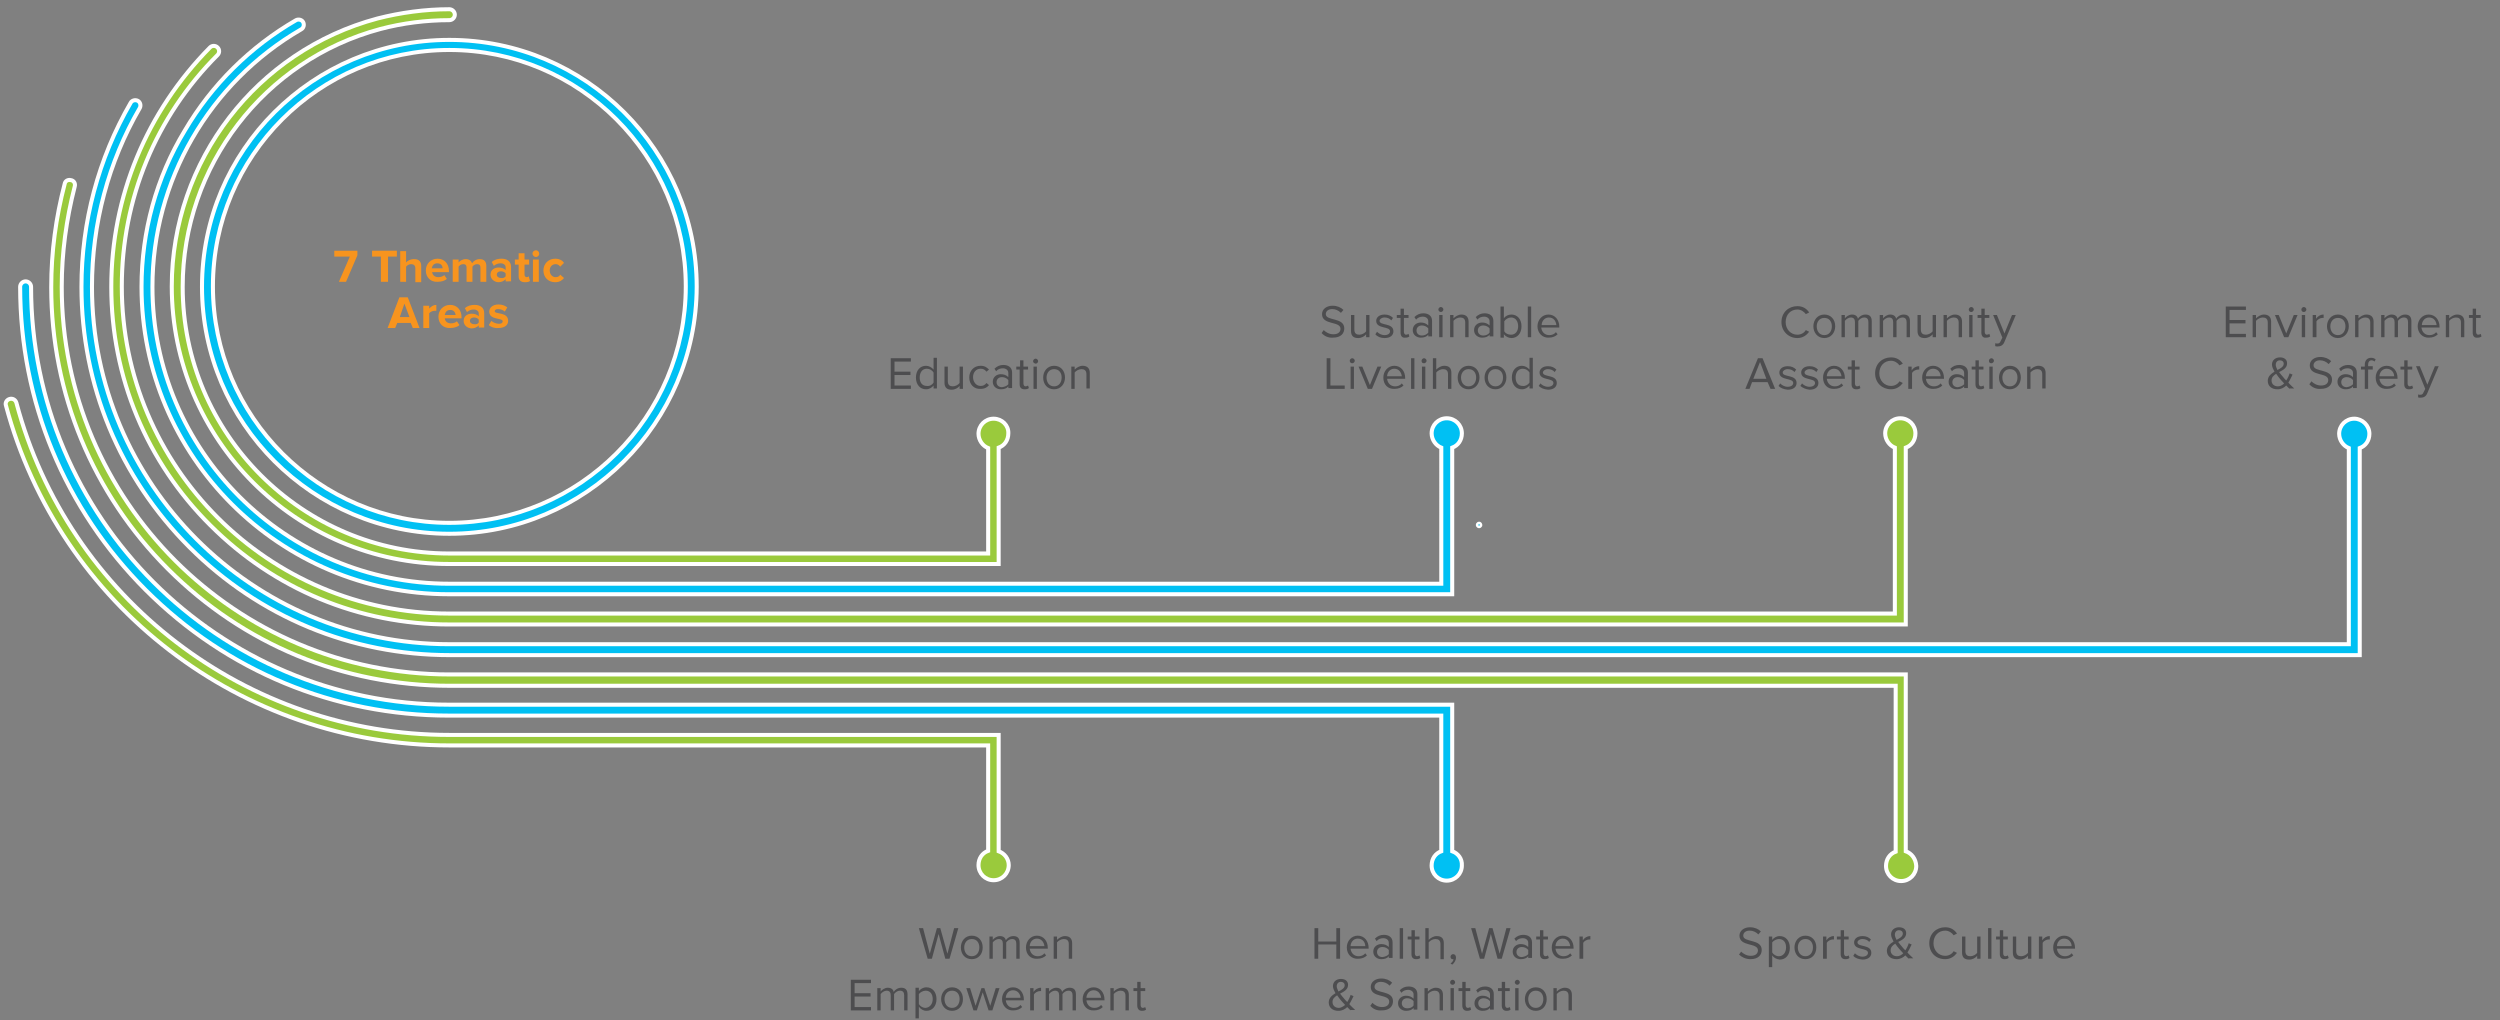 <?xml version="1.0" encoding="utf-8"?>
<!-- Generator: Adobe Illustrator 26.4.0, SVG Export Plug-In . SVG Version: 6.00 Build 0)  -->
<svg version="1.1" id="Layer_1" xmlns="http://www.w3.org/2000/svg" xmlns:xlink="http://www.w3.org/1999/xlink" x="0px" y="0px"
	 viewBox="0 0 595.3 243" style="enable-background:new 0 0 595.3 243;" xml:space="preserve">
<rect x="0" y="0" width="595.3" height="243" fill="#808080" stroke="none"/>
<style type="text/css">
	.st0{fill:#4D4D4F;}
	.st1{fill:#F7941E;}
	.st2{fill:#00C0F3;}
	.st3{fill:none;stroke:#FFFFFF;stroke-width:0.961;stroke-miterlimit:10;}
	.st4{fill:#9ACA3C;}
</style>
<g>
	<g>
		<path class="st0" d="M212.1,92.6v-7.3h4.8v0.8h-3.9v2.4h3.8v0.8h-3.8v2.5h3.9v0.8H212.1z"/>
		<path class="st0" d="M222.3,92.6v-0.8c-0.4,0.5-1,0.9-1.8,0.9c-1.4,0-2.4-1.1-2.4-2.8c0-1.7,1-2.8,2.4-2.8c0.7,0,1.4,0.4,1.8,0.9
			v-2.8h0.8v7.3H222.3z M222.3,91.1v-2.4c-0.3-0.5-0.9-0.9-1.6-0.9c-1.1,0-1.7,0.9-1.7,2.1c0,1.2,0.6,2,1.7,2
			C221.4,92,222,91.6,222.3,91.1z"/>
		<path class="st0" d="M228.5,92.6v-0.7c-0.4,0.5-1.1,0.9-1.9,0.9c-1.1,0-1.7-0.5-1.7-1.7v-3.8h0.8v3.5c0,0.9,0.5,1.2,1.2,1.2
			c0.6,0,1.3-0.4,1.6-0.8v-3.9h0.8v5.3H228.5z"/>
		<path class="st0" d="M230.8,89.9c0-1.6,1.1-2.8,2.7-2.8c1,0,1.5,0.4,2,0.9l-0.6,0.5c-0.4-0.5-0.8-0.7-1.4-0.7
			c-1.1,0-1.8,0.9-1.8,2s0.7,2.1,1.8,2.1c0.6,0,1-0.2,1.4-0.7l0.6,0.5c-0.4,0.5-1,0.9-2,0.9C231.9,92.7,230.8,91.5,230.8,89.9z"/>
		<path class="st0" d="M240.1,92.6V92c-0.4,0.5-1,0.7-1.8,0.7c-0.9,0-1.9-0.6-1.9-1.8c0-1.2,1-1.8,1.9-1.8c0.7,0,1.3,0.2,1.8,0.7v-1
			c0-0.7-0.6-1.1-1.3-1.1c-0.6,0-1.2,0.2-1.6,0.7l-0.4-0.6c0.6-0.6,1.3-0.9,2.1-0.9c1.1,0,2.1,0.5,2.1,1.8v3.7H240.1z M240.1,91.5
			v-1c-0.3-0.4-0.9-0.7-1.5-0.7c-0.8,0-1.3,0.5-1.3,1.2c0,0.7,0.5,1.2,1.3,1.2C239.2,92.1,239.8,91.9,240.1,91.5z"/>
		<path class="st0" d="M242.8,91.5V88H242v-0.7h0.9v-1.5h0.8v1.5h1.1V88h-1.1v3.3c0,0.4,0.2,0.7,0.5,0.7c0.2,0,0.5-0.1,0.6-0.2
			l0.2,0.6c-0.2,0.2-0.5,0.3-1,0.3C243.2,92.7,242.8,92.3,242.8,91.5z"/>
		<path class="st0" d="M246,86c0-0.3,0.3-0.6,0.6-0.6c0.3,0,0.6,0.3,0.6,0.6s-0.3,0.6-0.6,0.6C246.2,86.5,246,86.3,246,86z
			 M246.1,92.6v-5.3h0.8v5.3H246.1z"/>
		<path class="st0" d="M248.4,89.9c0-1.5,1-2.8,2.6-2.8s2.6,1.2,2.6,2.8c0,1.5-1,2.8-2.6,2.8S248.4,91.5,248.4,89.9z M252.8,89.9
			c0-1.1-0.6-2-1.8-2s-1.8,1-1.8,2c0,1.1,0.6,2.1,1.8,2.1S252.8,91,252.8,89.9z"/>
		<path class="st0" d="M258.7,92.6v-3.5c0-0.9-0.5-1.2-1.2-1.2c-0.6,0-1.3,0.4-1.6,0.8v3.9h-0.8v-5.3h0.8V88
			c0.4-0.4,1.1-0.9,1.9-0.9c1.1,0,1.7,0.6,1.7,1.7v3.7H258.7z"/>
	</g>
	<g>
		<path class="st0" d="M225.1,228.3l-1.6-5.9l-1.6,5.9h-1l-2.1-7.3h1l1.6,6.1l1.7-6.1h0.8l1.7,6.1l1.6-6.1h1l-2.1,7.3H225.1z"/>
		<path class="st0" d="M228.8,225.6c0-1.5,1-2.8,2.6-2.8s2.6,1.2,2.6,2.8s-1,2.8-2.6,2.8S228.8,227.2,228.8,225.6z M233.2,225.6
			c0-1.1-0.6-2-1.8-2s-1.8,1-1.8,2c0,1.1,0.6,2.1,1.8,2.1S233.2,226.7,233.2,225.6z"/>
		<path class="st0" d="M242,228.3v-3.6c0-0.7-0.3-1.1-1-1.1c-0.6,0-1.1,0.4-1.4,0.8v3.9h-0.8v-3.6c0-0.7-0.3-1.1-1-1.1
			c-0.5,0-1.1,0.4-1.4,0.8v3.9h-0.8V223h0.8v0.8c0.2-0.3,0.9-0.9,1.7-0.9c0.8,0,1.3,0.4,1.4,1c0.3-0.5,1-1,1.8-1
			c1,0,1.5,0.5,1.5,1.6v3.8H242z"/>
		<path class="st0" d="M244.3,225.6c0-1.5,1.1-2.8,2.6-2.8c1.6,0,2.6,1.3,2.6,2.9v0.2h-4.3c0.1,1,0.8,1.8,1.9,1.8
			c0.6,0,1.2-0.2,1.6-0.7l0.4,0.5c-0.5,0.5-1.2,0.8-2.1,0.8C245.4,228.4,244.3,227.3,244.3,225.6z M246.9,223.5
			c-1.1,0-1.7,1-1.7,1.8h3.5C248.6,224.5,248.1,223.5,246.9,223.5z"/>
		<path class="st0" d="M254.5,228.3v-3.5c0-0.9-0.5-1.2-1.2-1.2c-0.6,0-1.3,0.4-1.6,0.8v3.9h-0.8V223h0.8v0.8
			c0.4-0.4,1.1-0.9,1.9-0.9c1.1,0,1.7,0.6,1.7,1.7v3.7H254.5z"/>
	</g>
	<g>
		<path class="st0" d="M202.6,240.6v-7.3h4.8v0.8h-3.9v2.4h3.8v0.8h-3.8v2.5h3.9v0.8H202.6z"/>
		<path class="st0" d="M215.3,240.6v-3.6c0-0.7-0.3-1.1-1-1.1c-0.6,0-1.1,0.4-1.4,0.8v3.9h-0.8v-3.6c0-0.7-0.3-1.1-1-1.1
			c-0.5,0-1.1,0.4-1.4,0.8v3.9h-0.8v-5.3h0.8v0.8c0.2-0.3,0.9-0.9,1.7-0.9c0.8,0,1.3,0.4,1.4,1c0.3-0.5,1-1,1.8-1
			c1,0,1.5,0.5,1.5,1.6v3.8H215.3z"/>
		<path class="st0" d="M218.8,239.7v2.8H218v-7.3h0.8v0.8c0.4-0.5,1-0.9,1.8-0.9c1.4,0,2.4,1.1,2.4,2.8c0,1.7-1,2.8-2.4,2.8
			C219.9,240.7,219.2,240.3,218.8,239.7z M222.1,237.9c0-1.2-0.6-2-1.7-2c-0.6,0-1.3,0.4-1.6,0.8v2.4c0.3,0.5,0.9,0.9,1.6,0.9
			C221.4,239.9,222.1,239.1,222.1,237.9z"/>
		<path class="st0" d="M224.1,237.9c0-1.5,1-2.8,2.6-2.8s2.6,1.2,2.6,2.8s-1,2.8-2.6,2.8S224.1,239.4,224.1,237.9z M228.5,237.9
			c0-1.1-0.6-2-1.8-2s-1.8,1-1.8,2c0,1.1,0.6,2.1,1.8,2.1S228.5,239,228.5,237.9z"/>
		<path class="st0" d="M235.4,240.6l-1.4-4.3l-1.4,4.3h-0.8l-1.7-5.3h0.9l1.3,4.2l1.4-4.2h0.7l1.4,4.2l1.3-4.2h0.9l-1.7,5.3H235.4z"
			/>
		<path class="st0" d="M238.6,237.9c0-1.5,1.1-2.8,2.6-2.8c1.6,0,2.6,1.3,2.6,2.9v0.2h-4.3c0.1,1,0.8,1.8,1.9,1.8
			c0.6,0,1.2-0.2,1.6-0.7l0.4,0.5c-0.5,0.5-1.2,0.8-2.1,0.8C239.8,240.7,238.6,239.5,238.6,237.9z M241.2,235.8
			c-1.1,0-1.7,1-1.7,1.8h3.5C243,236.8,242.4,235.8,241.2,235.8z"/>
		<path class="st0" d="M245.3,240.6v-5.3h0.8v0.9c0.4-0.6,1-1,1.8-1v0.8c-0.1,0-0.2,0-0.3,0c-0.5,0-1.2,0.4-1.4,0.8v3.8H245.3z"/>
		<path class="st0" d="M255.4,240.6v-3.6c0-0.7-0.3-1.1-1-1.1c-0.6,0-1.1,0.4-1.4,0.8v3.9h-0.8v-3.6c0-0.7-0.3-1.1-1-1.1
			c-0.5,0-1.1,0.4-1.4,0.8v3.9H249v-5.3h0.8v0.8c0.2-0.3,0.9-0.9,1.7-0.9c0.8,0,1.3,0.4,1.4,1c0.3-0.5,1-1,1.8-1
			c1,0,1.5,0.5,1.5,1.6v3.8H255.4z"/>
		<path class="st0" d="M257.8,237.9c0-1.5,1.1-2.8,2.6-2.8c1.6,0,2.6,1.3,2.6,2.9v0.2h-4.3c0.1,1,0.8,1.8,1.9,1.8
			c0.6,0,1.2-0.2,1.6-0.7l0.4,0.5c-0.5,0.5-1.2,0.8-2.1,0.8C258.9,240.7,257.8,239.5,257.8,237.9z M260.4,235.8
			c-1.1,0-1.7,1-1.7,1.8h3.5C262.1,236.8,261.6,235.8,260.4,235.8z"/>
		<path class="st0" d="M268,240.6v-3.5c0-0.9-0.5-1.2-1.2-1.2c-0.6,0-1.3,0.4-1.6,0.8v3.9h-0.8v-5.3h0.8v0.8
			c0.4-0.4,1.1-0.9,1.9-0.9c1.1,0,1.7,0.6,1.7,1.7v3.7H268z"/>
		<path class="st0" d="M270.8,239.4V236h-0.9v-0.7h0.9v-1.5h0.8v1.5h1.1v0.7h-1.1v3.3c0,0.4,0.2,0.7,0.5,0.7c0.2,0,0.5-0.1,0.6-0.2
			l0.2,0.6c-0.2,0.2-0.5,0.3-1,0.3C271.2,240.7,270.8,240.2,270.8,239.4z"/>
	</g>
	<g>
		<path class="st0" d="M318.2,228.3v-3.4h-4.3v3.4H313V221h0.9v3.2h4.3V221h0.9v7.3H318.2z"/>
		<path class="st0" d="M320.7,225.6c0-1.5,1.1-2.8,2.6-2.8c1.6,0,2.6,1.3,2.6,2.9v0.2h-4.3c0.1,1,0.8,1.8,1.9,1.8
			c0.6,0,1.2-0.2,1.6-0.7l0.4,0.5c-0.5,0.5-1.2,0.8-2.1,0.8C321.9,228.4,320.7,227.3,320.7,225.6z M323.3,223.5
			c-1.1,0-1.7,1-1.7,1.8h3.5C325.1,224.5,324.6,223.5,323.3,223.5z"/>
		<path class="st0" d="M330.7,228.3v-0.6c-0.4,0.5-1,0.7-1.8,0.7c-0.9,0-1.9-0.6-1.9-1.8c0-1.2,1-1.8,1.9-1.8c0.7,0,1.3,0.2,1.8,0.7
			v-1c0-0.7-0.6-1.1-1.3-1.1c-0.6,0-1.2,0.2-1.6,0.7l-0.4-0.6c0.6-0.6,1.3-0.9,2.1-0.9c1.1,0,2.1,0.5,2.1,1.8v3.7H330.7z
			 M330.7,227.2v-1c-0.3-0.4-0.9-0.7-1.5-0.7c-0.8,0-1.3,0.5-1.3,1.2c0,0.7,0.5,1.2,1.3,1.2C329.8,227.8,330.4,227.6,330.7,227.2z"
			/>
		<path class="st0" d="M333.3,228.3V221h0.8v7.3H333.3z"/>
		<path class="st0" d="M336.1,227.2v-3.5h-0.9V223h0.9v-1.5h0.8v1.5h1.1v0.7h-1.1v3.3c0,0.4,0.2,0.7,0.5,0.7c0.2,0,0.5-0.1,0.6-0.2
			l0.2,0.6c-0.2,0.2-0.5,0.3-1,0.3C336.5,228.4,336.1,228,336.1,227.2z"/>
		<path class="st0" d="M343,228.3v-3.5c0-0.9-0.5-1.2-1.2-1.2c-0.6,0-1.3,0.4-1.6,0.8v3.9h-0.8V221h0.8v2.8c0.4-0.4,1.1-0.9,1.9-0.9
			c1.1,0,1.7,0.5,1.7,1.7v3.8H343z"/>
		<path class="st0" d="M345.8,229.7l-0.4-0.3c0.4-0.2,0.7-0.7,0.7-1c0,0-0.1,0-0.2,0c-0.3,0-0.5-0.2-0.5-0.6c0-0.3,0.3-0.6,0.6-0.6
			c0.4,0,0.7,0.3,0.7,0.8C346.7,228.7,346.3,229.3,345.8,229.7z"/>
		<path class="st0" d="M356.6,228.3l-1.6-5.9l-1.6,5.9h-1l-2.1-7.3h1l1.6,6.1l1.7-6.1h0.8l1.7,6.1l1.6-6.1h1l-2.1,7.3H356.6z"/>
		<path class="st0" d="M363.9,228.3v-0.6c-0.4,0.5-1,0.7-1.8,0.7c-0.9,0-1.9-0.6-1.9-1.8c0-1.2,1-1.8,1.9-1.8c0.7,0,1.3,0.2,1.8,0.7
			v-1c0-0.7-0.6-1.1-1.3-1.1c-0.6,0-1.2,0.2-1.6,0.7l-0.4-0.6c0.6-0.6,1.3-0.9,2.1-0.9c1.1,0,2.1,0.5,2.1,1.8v3.7H363.9z
			 M363.9,227.2v-1c-0.3-0.4-0.9-0.7-1.5-0.7c-0.8,0-1.3,0.5-1.3,1.2c0,0.7,0.5,1.2,1.3,1.2C363,227.8,363.6,227.6,363.9,227.2z"/>
		<path class="st0" d="M366.7,227.2v-3.5h-0.9V223h0.9v-1.5h0.8v1.5h1.1v0.7h-1.1v3.3c0,0.4,0.2,0.7,0.5,0.7c0.2,0,0.5-0.1,0.6-0.2
			l0.2,0.6c-0.2,0.2-0.5,0.3-1,0.3C367.1,228.4,366.7,228,366.7,227.2z"/>
		<path class="st0" d="M369.5,225.6c0-1.5,1.1-2.8,2.6-2.8c1.6,0,2.6,1.3,2.6,2.9v0.2h-4.3c0.1,1,0.8,1.8,1.9,1.8
			c0.6,0,1.2-0.2,1.6-0.7l0.4,0.5c-0.5,0.5-1.2,0.8-2.1,0.8C370.6,228.4,369.5,227.3,369.5,225.6z M372.1,223.5
			c-1.1,0-1.7,1-1.7,1.8h3.5C373.8,224.5,373.3,223.5,372.1,223.5z"/>
		<path class="st0" d="M376.1,228.3V223h0.8v0.9c0.4-0.6,1-1,1.8-1v0.8c-0.1,0-0.2,0-0.3,0c-0.5,0-1.2,0.4-1.4,0.8v3.8H376.1z"/>
	</g>
	<g>
		<path class="st0" d="M321.6,240.6c-0.2-0.2-0.5-0.5-0.8-0.8c-0.5,0.5-1.2,0.9-2.1,0.9c-1.3,0-2.3-0.7-2.3-2c0-1.1,0.8-1.7,1.6-2.2
			c-0.3-0.6-0.6-1.1-0.6-1.7c0-1,0.8-1.7,1.9-1.7c1,0,1.7,0.5,1.7,1.4c0,1.1-0.9,1.6-1.9,2.1c0.3,0.4,0.6,0.8,0.8,1
			c0.3,0.4,0.6,0.7,0.9,1c0.4-0.6,0.7-1.3,0.8-1.7l0.7,0.3c-0.3,0.6-0.6,1.3-1,1.9c0.4,0.5,0.9,0.9,1.4,1.4H321.6z M320.3,239.3
			c-0.4-0.4-0.8-0.9-1-1.1c-0.3-0.4-0.6-0.7-0.9-1.2c-0.6,0.4-1.1,0.8-1.1,1.6c0,0.9,0.7,1.4,1.5,1.4
			C319.3,240,319.8,239.7,320.3,239.3z M318.7,236.1c0.8-0.4,1.5-0.8,1.5-1.5c0-0.5-0.4-0.8-0.9-0.8c-0.6,0-1,0.4-1,1.1
			C318.3,235.2,318.5,235.6,318.7,236.1z"/>
		<path class="st0" d="M326.3,239.5l0.5-0.7c0.5,0.5,1.3,1,2.3,1c1.3,0,1.7-0.7,1.7-1.3c0-1.9-4.4-0.8-4.4-3.5c0-1.2,1.1-2,2.5-2
			c1.1,0,2,0.4,2.6,1l-0.6,0.7c-0.6-0.6-1.3-0.9-2.1-0.9c-0.9,0-1.5,0.5-1.5,1.2c0,1.7,4.4,0.7,4.4,3.4c0,1.1-0.7,2.2-2.7,2.2
			C327.8,240.7,326.9,240.2,326.3,239.5z"/>
		<path class="st0" d="M336.6,240.6v-0.6c-0.4,0.5-1,0.7-1.8,0.7c-0.9,0-1.9-0.6-1.9-1.8c0-1.2,1-1.8,1.9-1.8c0.7,0,1.3,0.2,1.8,0.7
			v-1c0-0.7-0.6-1.1-1.3-1.1c-0.6,0-1.2,0.2-1.6,0.7l-0.4-0.6c0.6-0.6,1.3-0.9,2.1-0.9c1.1,0,2.1,0.5,2.1,1.8v3.7H336.6z
			 M336.6,239.4v-1c-0.3-0.4-0.9-0.7-1.5-0.7c-0.8,0-1.3,0.5-1.3,1.2c0,0.7,0.5,1.2,1.3,1.2C335.7,240.1,336.3,239.9,336.6,239.4z"
			/>
		<path class="st0" d="M342.8,240.6v-3.5c0-0.9-0.5-1.2-1.2-1.2c-0.6,0-1.3,0.4-1.6,0.8v3.9h-0.8v-5.3h0.8v0.8
			c0.4-0.4,1.1-0.9,1.9-0.9c1.1,0,1.7,0.6,1.7,1.7v3.7H342.8z"/>
		<path class="st0" d="M345.3,233.9c0-0.3,0.3-0.6,0.6-0.6c0.3,0,0.6,0.3,0.6,0.6s-0.3,0.6-0.6,0.6
			C345.5,234.5,345.3,234.2,345.3,233.9z M345.4,240.6v-5.3h0.8v5.3H345.4z"/>
		<path class="st0" d="M348.2,239.4V236h-0.9v-0.7h0.9v-1.5h0.8v1.5h1.1v0.7h-1.1v3.3c0,0.4,0.2,0.7,0.5,0.7c0.2,0,0.5-0.1,0.6-0.2
			l0.2,0.6c-0.2,0.2-0.5,0.3-1,0.3C348.6,240.7,348.2,240.2,348.2,239.4z"/>
		<path class="st0" d="M354.8,240.6v-0.6c-0.4,0.5-1,0.7-1.8,0.7c-0.9,0-1.9-0.6-1.9-1.8c0-1.2,1-1.8,1.9-1.8c0.7,0,1.3,0.2,1.8,0.7
			v-1c0-0.7-0.6-1.1-1.3-1.1c-0.6,0-1.2,0.2-1.6,0.7l-0.4-0.6c0.6-0.6,1.3-0.9,2.1-0.9c1.1,0,2.1,0.5,2.1,1.8v3.7H354.8z
			 M354.8,239.4v-1c-0.3-0.4-0.9-0.7-1.5-0.7c-0.8,0-1.3,0.5-1.3,1.2c0,0.7,0.5,1.2,1.3,1.2C353.9,240.1,354.5,239.9,354.8,239.4z"
			/>
		<path class="st0" d="M357.6,239.4V236h-0.9v-0.7h0.9v-1.5h0.8v1.5h1.1v0.7h-1.1v3.3c0,0.4,0.2,0.7,0.5,0.7c0.2,0,0.5-0.1,0.6-0.2
			l0.2,0.6c-0.2,0.2-0.5,0.3-1,0.3C358,240.7,357.6,240.2,357.6,239.4z"/>
		<path class="st0" d="M360.7,233.9c0-0.3,0.3-0.6,0.6-0.6c0.3,0,0.6,0.3,0.6,0.6s-0.3,0.6-0.6,0.6
			C361,234.5,360.7,234.2,360.7,233.9z M360.8,240.6v-5.3h0.8v5.3H360.8z"/>
		<path class="st0" d="M363.1,237.9c0-1.5,1-2.8,2.6-2.8s2.6,1.2,2.6,2.8s-1,2.8-2.6,2.8S363.1,239.4,363.1,237.9z M367.5,237.9
			c0-1.1-0.6-2-1.8-2s-1.8,1-1.8,2c0,1.1,0.6,2.1,1.8,2.1S367.5,239,367.5,237.9z"/>
		<path class="st0" d="M373.5,240.6v-3.5c0-0.9-0.5-1.2-1.2-1.2c-0.6,0-1.3,0.4-1.6,0.8v3.9h-0.8v-5.3h0.8v0.8
			c0.4-0.4,1.1-0.9,1.9-0.9c1.1,0,1.7,0.6,1.7,1.7v3.7H373.5z"/>
	</g>
	<g>
		<path class="st0" d="M314.7,79.3l0.5-0.7c0.5,0.5,1.3,1,2.3,1c1.3,0,1.7-0.7,1.7-1.3c0-1.9-4.4-0.8-4.4-3.5c0-1.2,1.1-2,2.5-2
			c1.1,0,2,0.4,2.6,1l-0.6,0.7c-0.6-0.6-1.3-0.9-2.1-0.9c-0.9,0-1.5,0.5-1.5,1.2c0,1.7,4.4,0.7,4.4,3.4c0,1.1-0.7,2.2-2.7,2.2
			C316.3,80.5,315.3,80,314.7,79.3z"/>
		<path class="st0" d="M325.3,80.3v-0.7c-0.4,0.5-1.1,0.9-1.9,0.9c-1.1,0-1.7-0.5-1.7-1.7V75h0.8v3.5c0,0.9,0.5,1.2,1.2,1.2
			c0.6,0,1.3-0.4,1.6-0.8V75h0.8v5.3H325.3z"/>
		<path class="st0" d="M327.5,79.6l0.4-0.6c0.4,0.4,1,0.8,1.8,0.8c0.8,0,1.3-0.4,1.3-0.9c0-1.3-3.3-0.5-3.3-2.5c0-0.8,0.7-1.5,2-1.5
			c0.9,0,1.5,0.3,2,0.8l-0.4,0.6c-0.3-0.4-0.9-0.7-1.6-0.7c-0.7,0-1.2,0.4-1.2,0.8c0,1.2,3.3,0.4,3.3,2.5c0,0.9-0.7,1.6-2.1,1.6
			C328.8,80.5,328,80.2,327.5,79.6z"/>
		<path class="st0" d="M333.5,79.2v-3.5h-0.9V75h0.9v-1.5h0.8V75h1.1v0.7h-1.1V79c0,0.4,0.2,0.7,0.5,0.7c0.2,0,0.5-0.1,0.6-0.2
			l0.2,0.6c-0.2,0.2-0.5,0.3-1,0.3C333.9,80.5,333.5,80,333.5,79.2z"/>
		<path class="st0" d="M340.1,80.3v-0.6c-0.4,0.5-1,0.7-1.8,0.7c-0.9,0-1.9-0.6-1.9-1.8c0-1.2,1-1.8,1.9-1.8c0.7,0,1.3,0.2,1.8,0.7
			v-1c0-0.7-0.6-1.1-1.3-1.1c-0.6,0-1.2,0.2-1.6,0.7l-0.4-0.6c0.6-0.6,1.3-0.9,2.1-0.9c1.1,0,2.1,0.5,2.1,1.8v3.7H340.1z
			 M340.1,79.2v-1c-0.3-0.4-0.9-0.7-1.5-0.7c-0.8,0-1.3,0.5-1.3,1.2c0,0.7,0.5,1.2,1.3,1.2C339.2,79.9,339.8,79.6,340.1,79.2z"/>
		<path class="st0" d="M342.5,73.7c0-0.3,0.3-0.6,0.6-0.6c0.3,0,0.6,0.3,0.6,0.6s-0.3,0.6-0.6,0.6C342.8,74.3,342.5,74,342.5,73.7z
			 M342.7,80.3V75h0.8v5.3H342.7z"/>
		<path class="st0" d="M348.9,80.3v-3.5c0-0.9-0.5-1.2-1.2-1.2c-0.6,0-1.3,0.4-1.6,0.8v3.9h-0.8V75h0.8v0.8c0.4-0.4,1.1-0.9,1.9-0.9
			c1.1,0,1.7,0.6,1.7,1.7v3.7H348.9z"/>
		<path class="st0" d="M354.7,80.3v-0.6c-0.4,0.5-1,0.7-1.8,0.7c-0.9,0-1.9-0.6-1.9-1.8c0-1.2,1-1.8,1.9-1.8c0.7,0,1.3,0.2,1.8,0.7
			v-1c0-0.7-0.6-1.1-1.3-1.1c-0.6,0-1.2,0.2-1.6,0.7l-0.4-0.6c0.6-0.6,1.3-0.9,2.1-0.9c1.1,0,2.1,0.5,2.1,1.8v3.7H354.7z
			 M354.7,79.2v-1c-0.3-0.4-0.9-0.7-1.5-0.7c-0.8,0-1.3,0.5-1.3,1.2c0,0.7,0.5,1.2,1.3,1.2C353.9,79.9,354.4,79.6,354.7,79.2z"/>
		<path class="st0" d="M357.3,80.3V73h0.8v2.8c0.4-0.6,1.1-0.9,1.8-0.9c1.4,0,2.4,1.1,2.4,2.8c0,1.7-1,2.8-2.4,2.8
			c-0.7,0-1.4-0.4-1.8-0.9v0.8H357.3z M359.8,79.7c1.1,0,1.7-0.9,1.7-2c0-1.2-0.6-2.1-1.7-2.1c-0.6,0-1.3,0.4-1.6,0.9v2.4
			C358.5,79.4,359.1,79.7,359.8,79.7z"/>
		<path class="st0" d="M363.8,80.3V73h0.8v7.3H363.8z"/>
		<path class="st0" d="M366.1,77.7c0-1.5,1.1-2.8,2.6-2.8c1.6,0,2.6,1.3,2.6,2.9v0.2H367c0.1,1,0.8,1.8,1.9,1.8
			c0.6,0,1.2-0.2,1.6-0.7l0.4,0.5c-0.5,0.5-1.2,0.8-2.1,0.8C367.3,80.5,366.1,79.3,366.1,77.7z M368.8,75.6c-1.1,0-1.7,1-1.7,1.8
			h3.5C370.5,76.5,370,75.6,368.8,75.6z"/>
	</g>
	<g>
		<path class="st0" d="M315.9,92.6v-7.3h0.9v6.5h3.4v0.8H315.9z"/>
		<path class="st0" d="M321.4,85.9c0-0.3,0.3-0.6,0.6-0.6c0.3,0,0.6,0.3,0.6,0.6s-0.3,0.6-0.6,0.6C321.7,86.5,321.4,86.3,321.4,85.9
			z M321.6,92.6v-5.3h0.8v5.3H321.6z"/>
		<path class="st0" d="M325.7,92.6l-2.2-5.3h0.9l1.8,4.4l1.8-4.4h0.9l-2.2,5.3H325.7z"/>
		<path class="st0" d="M329.4,89.9c0-1.5,1.1-2.8,2.6-2.8c1.6,0,2.6,1.3,2.6,2.9v0.2h-4.3c0.1,1,0.8,1.8,1.9,1.8
			c0.6,0,1.2-0.2,1.6-0.7l0.4,0.5c-0.5,0.5-1.2,0.8-2.1,0.8C330.5,92.7,329.4,91.6,329.4,89.9z M332,87.8c-1.1,0-1.7,1-1.7,1.8h3.5
			C333.7,88.8,333.2,87.8,332,87.8z"/>
		<path class="st0" d="M336,92.6v-7.3h0.8v7.3H336z"/>
		<path class="st0" d="M338.5,85.9c0-0.3,0.3-0.6,0.6-0.6c0.3,0,0.6,0.3,0.6,0.6s-0.3,0.6-0.6,0.6C338.7,86.5,338.5,86.3,338.5,85.9
			z M338.6,92.6v-5.3h0.8v5.3H338.6z"/>
		<path class="st0" d="M344.8,92.6v-3.5c0-0.9-0.5-1.2-1.2-1.2c-0.6,0-1.3,0.4-1.6,0.8v3.9h-0.8v-7.3h0.8V88
			c0.4-0.4,1.1-0.9,1.9-0.9c1.1,0,1.7,0.5,1.7,1.7v3.8H344.8z"/>
		<path class="st0" d="M347.1,89.9c0-1.5,1-2.8,2.6-2.8s2.6,1.2,2.6,2.8c0,1.5-1,2.8-2.6,2.8S347.1,91.5,347.1,89.9z M351.5,89.9
			c0-1.1-0.6-2-1.8-2s-1.8,1-1.8,2c0,1.1,0.6,2.1,1.8,2.1S351.5,91,351.5,89.9z"/>
		<path class="st0" d="M353.5,89.9c0-1.5,1-2.8,2.6-2.8s2.6,1.2,2.6,2.8c0,1.5-1,2.8-2.6,2.8S353.5,91.5,353.5,89.9z M357.9,89.9
			c0-1.1-0.6-2-1.8-2s-1.8,1-1.8,2c0,1.1,0.6,2.1,1.8,2.1S357.9,91,357.9,89.9z"/>
		<path class="st0" d="M364.2,92.6v-0.8c-0.4,0.5-1,0.9-1.8,0.9c-1.4,0-2.4-1.1-2.4-2.8c0-1.7,1-2.8,2.4-2.8c0.7,0,1.4,0.4,1.8,0.9
			v-2.8h0.8v7.3H364.2z M364.2,91.1v-2.4c-0.3-0.5-0.9-0.9-1.6-0.9c-1.1,0-1.7,0.9-1.7,2.1c0,1.2,0.6,2,1.7,2
			C363.2,92,363.9,91.6,364.2,91.1z"/>
		<path class="st0" d="M366.4,91.9l0.4-0.6c0.4,0.4,1,0.8,1.8,0.8c0.8,0,1.3-0.4,1.3-0.9c0-1.3-3.3-0.5-3.3-2.5c0-0.8,0.7-1.5,2-1.5
			c0.9,0,1.5,0.3,2,0.8l-0.4,0.6c-0.3-0.4-0.9-0.7-1.6-0.7c-0.7,0-1.2,0.4-1.2,0.8c0,1.2,3.3,0.4,3.3,2.5c0,0.9-0.7,1.6-2.1,1.6
			C367.6,92.7,366.9,92.4,366.4,91.9z"/>
	</g>
	<g>
		<path class="st0" d="M424.2,76.7c0-2.3,1.7-3.8,3.8-3.8c1.3,0,2.2,0.6,2.8,1.5l-0.8,0.4c-0.4-0.6-1.2-1.1-2-1.1
			c-1.6,0-2.8,1.2-2.8,3c0,1.7,1.2,3,2.8,3c0.8,0,1.6-0.4,2-1.1l0.8,0.4c-0.6,0.8-1.5,1.5-2.8,1.5C425.9,80.5,424.2,78.9,424.2,76.7
			z"/>
		<path class="st0" d="M431.8,77.7c0-1.5,1-2.8,2.6-2.8s2.6,1.2,2.6,2.8c0,1.5-1,2.8-2.6,2.8S431.8,79.2,431.8,77.7z M436.2,77.7
			c0-1.1-0.6-2-1.8-2s-1.8,1-1.8,2c0,1.1,0.6,2.1,1.8,2.1S436.2,78.8,436.2,77.7z"/>
		<path class="st0" d="M444.9,80.3v-3.6c0-0.7-0.3-1.1-1-1.1c-0.6,0-1.1,0.4-1.4,0.8v3.9h-0.8v-3.6c0-0.7-0.3-1.1-1-1.1
			c-0.5,0-1.1,0.4-1.4,0.8v3.9h-0.8V75h0.8v0.8c0.2-0.3,0.9-0.9,1.7-0.9c0.8,0,1.3,0.4,1.4,1c0.3-0.5,1-1,1.8-1c1,0,1.5,0.5,1.5,1.6
			v3.8H444.9z"/>
		<path class="st0" d="M454,80.3v-3.6c0-0.7-0.3-1.1-1-1.1c-0.6,0-1.1,0.4-1.4,0.8v3.9h-0.8v-3.6c0-0.7-0.3-1.1-1-1.1
			c-0.5,0-1.1,0.4-1.4,0.8v3.9h-0.8V75h0.8v0.8c0.2-0.3,0.9-0.9,1.7-0.9c0.8,0,1.3,0.4,1.4,1c0.3-0.5,1-1,1.8-1c1,0,1.5,0.5,1.5,1.6
			v3.8H454z"/>
		<path class="st0" d="M460.2,80.3v-0.7c-0.4,0.5-1.1,0.9-1.9,0.9c-1.1,0-1.7-0.5-1.7-1.7V75h0.8v3.5c0,0.9,0.5,1.2,1.2,1.2
			c0.6,0,1.3-0.4,1.6-0.8V75h0.8v5.3H460.2z"/>
		<path class="st0" d="M466.4,80.3v-3.5c0-0.9-0.5-1.2-1.2-1.2c-0.6,0-1.3,0.4-1.6,0.8v3.9h-0.8V75h0.8v0.8c0.4-0.4,1.1-0.9,1.9-0.9
			c1.1,0,1.7,0.6,1.7,1.7v3.7H466.4z"/>
		<path class="st0" d="M468.8,73.7c0-0.3,0.3-0.6,0.6-0.6c0.3,0,0.6,0.3,0.6,0.6s-0.3,0.6-0.6,0.6C469,74.3,468.8,74,468.8,73.7z
			 M468.9,80.3V75h0.8v5.3H468.9z"/>
		<path class="st0" d="M471.8,79.2v-3.5h-0.9V75h0.9v-1.5h0.8V75h1.1v0.7h-1.1V79c0,0.4,0.2,0.7,0.5,0.7c0.2,0,0.5-0.1,0.6-0.2
			l0.2,0.6c-0.2,0.2-0.5,0.3-1,0.3C472.2,80.5,471.8,80,471.8,79.2z"/>
		<path class="st0" d="M475.1,81.7c0.1,0.1,0.3,0.1,0.5,0.1c0.4,0,0.6-0.1,0.8-0.6l0.4-0.8l-2.2-5.4h0.9l1.8,4.4l1.8-4.4h0.9
			l-2.7,6.4c-0.3,0.8-0.9,1.1-1.6,1.1c-0.2,0-0.5,0-0.6-0.1L475.1,81.7z"/>
	</g>
	<g>
		<path class="st0" d="M421.6,92.6l-0.7-1.6h-3.7l-0.6,1.6h-1l3-7.3h1.1l3,7.3H421.6z M419.1,86.2l-1.6,4h3.1L419.1,86.2z"/>
		<path class="st0" d="M423.5,91.9l0.4-0.6c0.4,0.4,1,0.8,1.8,0.8c0.8,0,1.3-0.4,1.3-0.9c0-1.3-3.3-0.5-3.3-2.5c0-0.8,0.7-1.5,2-1.5
			c0.9,0,1.5,0.3,2,0.8l-0.4,0.6c-0.3-0.4-0.9-0.7-1.6-0.7c-0.7,0-1.2,0.4-1.2,0.8c0,1.2,3.3,0.4,3.3,2.5c0,0.9-0.7,1.6-2.1,1.6
			C424.7,92.7,424,92.4,423.5,91.9z"/>
		<path class="st0" d="M428.7,91.9l0.4-0.6c0.4,0.4,1,0.8,1.8,0.8c0.8,0,1.3-0.4,1.3-0.9c0-1.3-3.3-0.5-3.3-2.5c0-0.8,0.7-1.5,2-1.5
			c0.9,0,1.5,0.3,2,0.8l-0.4,0.6c-0.3-0.4-0.9-0.7-1.6-0.7c-0.7,0-1.2,0.4-1.2,0.8c0,1.2,3.3,0.4,3.3,2.5c0,0.9-0.7,1.6-2.1,1.6
			C430,92.7,429.3,92.4,428.7,91.9z"/>
		<path class="st0" d="M434.1,89.9c0-1.5,1.1-2.8,2.6-2.8c1.6,0,2.6,1.3,2.6,2.9v0.2H435c0.1,1,0.8,1.8,1.9,1.8
			c0.6,0,1.2-0.2,1.6-0.7l0.4,0.5c-0.5,0.5-1.2,0.8-2.1,0.8C435.2,92.7,434.1,91.6,434.1,89.9z M436.7,87.8c-1.1,0-1.7,1-1.7,1.8
			h3.5C438.4,88.8,437.9,87.8,436.7,87.8z"/>
		<path class="st0" d="M440.9,91.5V88H440v-0.7h0.9v-1.5h0.8v1.5h1.1V88h-1.1v3.3c0,0.4,0.2,0.7,0.5,0.7c0.2,0,0.5-0.1,0.6-0.2
			l0.2,0.6c-0.2,0.2-0.5,0.3-1,0.3C441.3,92.7,440.9,92.3,440.9,91.5z"/>
		<path class="st0" d="M446.5,88.9c0-2.3,1.7-3.8,3.8-3.8c1.3,0,2.2,0.6,2.8,1.5l-0.8,0.4c-0.4-0.6-1.2-1.1-2-1.1
			c-1.6,0-2.8,1.2-2.8,3c0,1.7,1.2,3,2.8,3c0.8,0,1.6-0.4,2-1.1l0.8,0.4c-0.6,0.8-1.5,1.5-2.8,1.5C448.2,92.7,446.5,91.2,446.5,88.9
			z"/>
		<path class="st0" d="M454.4,92.6v-5.3h0.8v0.9c0.4-0.6,1-1,1.8-1V88c-0.1,0-0.2,0-0.3,0c-0.5,0-1.2,0.4-1.4,0.8v3.8H454.4z"/>
		<path class="st0" d="M457.7,89.9c0-1.5,1.1-2.8,2.6-2.8c1.6,0,2.6,1.3,2.6,2.9v0.2h-4.3c0.1,1,0.8,1.8,1.9,1.8
			c0.6,0,1.2-0.2,1.6-0.7l0.4,0.5c-0.5,0.5-1.2,0.8-2.1,0.8C458.9,92.7,457.7,91.6,457.7,89.9z M460.3,87.8c-1.1,0-1.7,1-1.7,1.8
			h3.5C462.1,88.8,461.5,87.8,460.3,87.8z"/>
		<path class="st0" d="M467.7,92.6V92c-0.4,0.5-1,0.7-1.8,0.7c-0.9,0-1.9-0.6-1.9-1.8c0-1.2,1-1.8,1.9-1.8c0.7,0,1.3,0.2,1.8,0.7v-1
			c0-0.7-0.6-1.1-1.3-1.1c-0.6,0-1.2,0.2-1.6,0.7l-0.4-0.6c0.6-0.6,1.3-0.9,2.1-0.9c1.1,0,2.1,0.5,2.1,1.8v3.7H467.7z M467.7,91.5
			v-1c-0.3-0.4-0.9-0.7-1.5-0.7c-0.8,0-1.3,0.5-1.3,1.2c0,0.7,0.5,1.2,1.3,1.2C466.8,92.1,467.3,91.9,467.7,91.5z"/>
		<path class="st0" d="M470.4,91.5V88h-0.9v-0.7h0.9v-1.5h0.8v1.5h1.1V88h-1.1v3.3c0,0.4,0.2,0.7,0.5,0.7c0.2,0,0.5-0.1,0.6-0.2
			l0.2,0.6c-0.2,0.2-0.5,0.3-1,0.3C470.8,92.7,470.4,92.3,470.4,91.5z"/>
		<path class="st0" d="M473.6,85.9c0-0.3,0.3-0.6,0.6-0.6c0.3,0,0.6,0.3,0.6,0.6s-0.3,0.6-0.6,0.6C473.8,86.5,473.6,86.3,473.6,85.9
			z M473.7,92.6v-5.3h0.8v5.3H473.7z"/>
		<path class="st0" d="M476,89.9c0-1.5,1-2.8,2.6-2.8s2.6,1.2,2.6,2.8c0,1.5-1,2.8-2.6,2.8S476,91.5,476,89.9z M480.4,89.9
			c0-1.1-0.6-2-1.8-2s-1.8,1-1.8,2c0,1.1,0.6,2.1,1.8,2.1S480.4,91,480.4,89.9z"/>
		<path class="st0" d="M486.3,92.6v-3.5c0-0.9-0.5-1.2-1.2-1.2c-0.6,0-1.3,0.4-1.6,0.8v3.9h-0.8v-5.3h0.8V88
			c0.4-0.4,1.1-0.9,1.9-0.9c1.1,0,1.7,0.6,1.7,1.7v3.7H486.3z"/>
	</g>
	<g>
		<path class="st0" d="M530,80.3V73h4.8v0.8h-3.9v2.4h3.8V77h-3.8v2.5h3.9v0.8H530z"/>
		<path class="st0" d="M540,80.3v-3.5c0-0.9-0.5-1.2-1.2-1.2c-0.6,0-1.3,0.4-1.6,0.8v3.9h-0.8V75h0.8v0.8c0.4-0.4,1.1-0.9,1.9-0.9
			c1.1,0,1.7,0.6,1.7,1.7v3.7H540z"/>
		<path class="st0" d="M543.9,80.3l-2.2-5.3h0.9l1.8,4.4l1.8-4.4h0.9l-2.2,5.3H543.9z"/>
		<path class="st0" d="M548,73.7c0-0.3,0.3-0.6,0.6-0.6c0.3,0,0.6,0.3,0.6,0.6s-0.3,0.6-0.6,0.6C548.2,74.3,548,74,548,73.7z
			 M548.1,80.3V75h0.8v5.3H548.1z"/>
		<path class="st0" d="M550.7,80.3V75h0.8v0.9c0.4-0.6,1-1,1.8-1v0.8c-0.1,0-0.2,0-0.3,0c-0.5,0-1.2,0.4-1.4,0.8v3.8H550.7z"/>
		<path class="st0" d="M554.1,77.7c0-1.5,1-2.8,2.6-2.8s2.6,1.2,2.6,2.8c0,1.5-1,2.8-2.6,2.8S554.1,79.2,554.1,77.7z M558.5,77.7
			c0-1.1-0.6-2-1.8-2s-1.8,1-1.8,2c0,1.1,0.6,2.1,1.8,2.1S558.5,78.8,558.5,77.7z"/>
		<path class="st0" d="M564.4,80.3v-3.5c0-0.9-0.5-1.2-1.2-1.2c-0.6,0-1.3,0.4-1.6,0.8v3.9h-0.8V75h0.8v0.8c0.4-0.4,1.1-0.9,1.9-0.9
			c1.1,0,1.7,0.6,1.7,1.7v3.7H564.4z"/>
		<path class="st0" d="M573.4,80.3v-3.6c0-0.7-0.3-1.1-1-1.1c-0.6,0-1.1,0.4-1.4,0.8v3.9h-0.8v-3.6c0-0.7-0.3-1.1-1-1.1
			c-0.5,0-1.1,0.4-1.4,0.8v3.9H567V75h0.8v0.8c0.2-0.3,0.9-0.9,1.7-0.9c0.8,0,1.3,0.4,1.4,1c0.3-0.5,1-1,1.8-1c1,0,1.5,0.5,1.5,1.6
			v3.8H573.4z"/>
		<path class="st0" d="M575.7,77.7c0-1.5,1.1-2.8,2.6-2.8c1.6,0,2.6,1.3,2.6,2.9v0.2h-4.3c0.1,1,0.8,1.8,1.9,1.8
			c0.6,0,1.2-0.2,1.6-0.7l0.4,0.5c-0.5,0.5-1.2,0.8-2.1,0.8C576.9,80.5,575.7,79.3,575.7,77.7z M578.4,75.6c-1.1,0-1.7,1-1.7,1.8
			h3.5C580.1,76.5,579.6,75.6,578.4,75.6z"/>
		<path class="st0" d="M586,80.3v-3.5c0-0.9-0.5-1.2-1.2-1.2c-0.6,0-1.3,0.4-1.6,0.8v3.9h-0.8V75h0.8v0.8c0.4-0.4,1.1-0.9,1.9-0.9
			c1.1,0,1.7,0.6,1.7,1.7v3.7H586z"/>
		<path class="st0" d="M588.8,79.2v-3.5h-0.9V75h0.9v-1.5h0.8V75h1.1v0.7h-1.1V79c0,0.4,0.2,0.7,0.5,0.7c0.2,0,0.5-0.1,0.6-0.2
			l0.2,0.6c-0.2,0.2-0.5,0.3-1,0.3C589.2,80.5,588.8,80,588.8,79.2z"/>
	</g>
	<g>
		<path class="st0" d="M545.2,92.6c-0.2-0.2-0.5-0.5-0.8-0.8c-0.5,0.5-1.2,0.9-2.1,0.9c-1.3,0-2.3-0.7-2.3-2c0-1.1,0.8-1.7,1.6-2.2
			c-0.3-0.6-0.6-1.1-0.6-1.7c0-1,0.8-1.7,1.9-1.7c1,0,1.7,0.5,1.7,1.4c0,1.1-0.9,1.6-1.9,2.1c0.3,0.4,0.6,0.8,0.8,1
			c0.3,0.4,0.6,0.7,0.9,1c0.4-0.6,0.7-1.3,0.8-1.7l0.7,0.3c-0.3,0.6-0.6,1.3-1,1.9c0.4,0.5,0.9,0.9,1.4,1.4H545.2z M543.9,91.3
			c-0.4-0.4-0.8-0.9-1-1.1c-0.3-0.4-0.6-0.7-0.9-1.2c-0.6,0.4-1.1,0.8-1.1,1.6c0,0.9,0.7,1.4,1.5,1.4C543,92,543.5,91.7,543.9,91.3z
			 M542.3,88.1c0.8-0.4,1.5-0.8,1.5-1.5c0-0.5-0.4-0.8-0.9-0.8c-0.6,0-1,0.4-1,1.1C541.9,87.2,542.1,87.7,542.3,88.1z"/>
		<path class="st0" d="M549.9,91.5l0.5-0.7c0.5,0.5,1.3,1,2.3,1c1.3,0,1.7-0.7,1.7-1.3c0-1.9-4.4-0.8-4.4-3.5c0-1.2,1.1-2,2.5-2
			c1.1,0,2,0.4,2.6,1l-0.6,0.7c-0.6-0.6-1.3-0.9-2.1-0.9c-0.9,0-1.5,0.5-1.5,1.2c0,1.7,4.4,0.7,4.4,3.4c0,1.1-0.7,2.2-2.7,2.2
			C551.5,92.7,550.5,92.2,549.9,91.5z"/>
		<path class="st0" d="M560.3,92.6V92c-0.4,0.5-1,0.7-1.8,0.7c-0.9,0-1.9-0.6-1.9-1.8c0-1.2,1-1.8,1.9-1.8c0.7,0,1.3,0.2,1.8,0.7v-1
			c0-0.7-0.6-1.1-1.3-1.1c-0.6,0-1.2,0.2-1.6,0.7l-0.4-0.6c0.6-0.6,1.3-0.9,2.1-0.9c1.1,0,2.1,0.5,2.1,1.8v3.7H560.3z M560.3,91.5
			v-1c-0.3-0.4-0.9-0.7-1.5-0.7c-0.8,0-1.3,0.5-1.3,1.2c0,0.7,0.5,1.2,1.3,1.2C559.4,92.1,559.9,91.9,560.3,91.5z"/>
		<path class="st0" d="M563.1,92.6V88h-0.9v-0.7h0.9v-0.4c0-1.1,0.6-1.7,1.5-1.7c0.4,0,0.8,0.1,1.1,0.4l-0.3,0.5
			c-0.2-0.2-0.4-0.3-0.7-0.3c-0.5,0-0.8,0.4-0.8,1v0.4h1.1V88h-1.1v4.6H563.1z"/>
		<path class="st0" d="M565.7,89.9c0-1.5,1.1-2.8,2.6-2.8c1.6,0,2.6,1.3,2.6,2.9v0.2h-4.3c0.1,1,0.8,1.8,1.9,1.8
			c0.6,0,1.2-0.2,1.6-0.7l0.4,0.5c-0.5,0.5-1.2,0.8-2.1,0.8C566.8,92.7,565.7,91.6,565.7,89.9z M568.3,87.8c-1.1,0-1.7,1-1.7,1.8
			h3.5C570.1,88.8,569.5,87.8,568.3,87.8z"/>
		<path class="st0" d="M572.5,91.5V88h-0.9v-0.7h0.9v-1.5h0.8v1.5h1.1V88h-1.1v3.3c0,0.4,0.2,0.7,0.5,0.7c0.2,0,0.5-0.1,0.6-0.2
			l0.2,0.6c-0.2,0.2-0.5,0.3-1,0.3C572.9,92.7,572.5,92.3,572.5,91.5z"/>
		<path class="st0" d="M575.8,93.9c0.1,0.1,0.3,0.1,0.5,0.1c0.4,0,0.6-0.1,0.8-0.6l0.4-0.8l-2.2-5.4h0.9l1.8,4.4l1.8-4.4h0.9
			l-2.7,6.4c-0.3,0.8-0.9,1.1-1.6,1.1c-0.2,0-0.5,0-0.6-0.1L575.8,93.9z"/>
	</g>
	<g>
		<path class="st0" d="M414.1,227.3l0.5-0.7c0.5,0.5,1.3,1,2.3,1c1.3,0,1.7-0.7,1.7-1.3c0-1.9-4.4-0.8-4.4-3.5c0-1.2,1.1-2,2.5-2
			c1.1,0,2,0.4,2.6,1l-0.6,0.7c-0.6-0.6-1.3-0.9-2.1-0.9c-0.9,0-1.5,0.5-1.5,1.2c0,1.7,4.4,0.7,4.4,3.4c0,1.1-0.7,2.2-2.7,2.2
			C415.7,228.4,414.7,227.9,414.1,227.3z"/>
		<path class="st0" d="M422,227.5v2.8h-0.8V223h0.8v0.8c0.4-0.5,1-0.9,1.8-0.9c1.4,0,2.4,1.1,2.4,2.8c0,1.7-1,2.8-2.4,2.8
			C423,228.4,422.4,228.1,422,227.5z M425.3,225.6c0-1.2-0.6-2-1.7-2c-0.6,0-1.3,0.4-1.6,0.8v2.4c0.3,0.5,0.9,0.9,1.6,0.9
			C424.6,227.7,425.3,226.8,425.3,225.6z"/>
		<path class="st0" d="M427.3,225.6c0-1.5,1-2.8,2.6-2.8s2.6,1.2,2.6,2.8s-1,2.8-2.6,2.8S427.3,227.2,427.3,225.6z M431.7,225.6
			c0-1.1-0.6-2-1.8-2s-1.8,1-1.8,2c0,1.1,0.6,2.1,1.8,2.1S431.7,226.7,431.7,225.6z"/>
		<path class="st0" d="M434.1,228.3V223h0.8v0.9c0.4-0.6,1-1,1.8-1v0.8c-0.1,0-0.2,0-0.3,0c-0.5,0-1.2,0.4-1.4,0.8v3.8H434.1z"/>
		<path class="st0" d="M438.3,227.2v-3.5h-0.9V223h0.9v-1.5h0.8v1.5h1.1v0.7h-1.1v3.3c0,0.4,0.2,0.7,0.5,0.7c0.2,0,0.5-0.1,0.6-0.2
			l0.2,0.6c-0.2,0.2-0.5,0.3-1,0.3C438.7,228.4,438.3,228,438.3,227.2z"/>
		<path class="st0" d="M441.3,227.6l0.4-0.6c0.4,0.4,1,0.8,1.8,0.8c0.8,0,1.3-0.4,1.3-0.9c0-1.3-3.3-0.5-3.3-2.5
			c0-0.8,0.7-1.5,2-1.5c0.9,0,1.5,0.3,2,0.8l-0.4,0.6c-0.3-0.4-0.9-0.7-1.6-0.7c-0.7,0-1.2,0.4-1.2,0.8c0,1.2,3.3,0.4,3.3,2.5
			c0,0.9-0.7,1.6-2.1,1.6C442.6,228.4,441.8,228.2,441.3,227.6z"/>
		<path class="st0" d="M454.5,228.3c-0.2-0.2-0.5-0.5-0.8-0.8c-0.5,0.5-1.2,0.9-2.1,0.9c-1.3,0-2.3-0.7-2.3-2c0-1.1,0.8-1.7,1.6-2.2
			c-0.3-0.6-0.6-1.1-0.6-1.7c0-1,0.8-1.7,1.9-1.7c1,0,1.7,0.5,1.7,1.4c0,1.1-0.9,1.6-1.9,2.1c0.3,0.4,0.6,0.8,0.8,1
			c0.3,0.4,0.6,0.7,0.9,1c0.4-0.6,0.7-1.3,0.8-1.7l0.7,0.3c-0.3,0.6-0.6,1.3-1,1.9c0.4,0.5,0.9,0.9,1.4,1.4H454.5z M453.2,227
			c-0.4-0.4-0.8-0.9-1-1.1c-0.3-0.4-0.6-0.7-0.9-1.2c-0.6,0.4-1.1,0.8-1.1,1.6c0,0.9,0.7,1.4,1.5,1.4
			C452.3,227.7,452.8,227.4,453.2,227z M451.6,223.8c0.8-0.4,1.5-0.8,1.5-1.5c0-0.5-0.4-0.8-0.9-0.8c-0.6,0-1,0.4-1,1.1
			C451.2,222.9,451.4,223.4,451.6,223.8z"/>
		<path class="st0" d="M459.4,224.6c0-2.3,1.7-3.8,3.8-3.8c1.3,0,2.2,0.6,2.8,1.5l-0.8,0.4c-0.4-0.6-1.2-1.1-2-1.1
			c-1.6,0-2.8,1.2-2.8,3c0,1.7,1.2,3,2.8,3c0.8,0,1.6-0.4,2-1.1l0.8,0.4c-0.6,0.8-1.5,1.5-2.8,1.5
			C461,228.4,459.4,226.9,459.4,224.6z"/>
		<path class="st0" d="M470.8,228.3v-0.7c-0.4,0.5-1.1,0.9-1.9,0.9c-1.1,0-1.7-0.5-1.7-1.7V223h0.8v3.5c0,0.9,0.5,1.2,1.2,1.2
			c0.6,0,1.3-0.4,1.6-0.8V223h0.8v5.3H470.8z"/>
		<path class="st0" d="M473.4,228.3v-7.3h0.8v7.3H473.4z"/>
		<path class="st0" d="M476.2,227.2v-3.5h-0.9V223h0.9v-1.5h0.8v1.5h1.1v0.7H477v3.3c0,0.4,0.2,0.7,0.5,0.7c0.2,0,0.5-0.1,0.6-0.2
			l0.2,0.6c-0.2,0.2-0.5,0.3-1,0.3C476.6,228.4,476.2,228,476.2,227.2z"/>
		<path class="st0" d="M482.9,228.3v-0.7c-0.4,0.5-1.1,0.9-1.9,0.9c-1.1,0-1.7-0.5-1.7-1.7V223h0.8v3.5c0,0.9,0.5,1.2,1.2,1.2
			c0.6,0,1.3-0.4,1.6-0.8V223h0.8v5.3H482.9z"/>
		<path class="st0" d="M485.5,228.3V223h0.8v0.9c0.4-0.6,1-1,1.8-1v0.8c-0.1,0-0.2,0-0.3,0c-0.5,0-1.2,0.4-1.4,0.8v3.8H485.5z"/>
		<path class="st0" d="M488.9,225.6c0-1.5,1.1-2.8,2.6-2.8c1.6,0,2.6,1.3,2.6,2.9v0.2h-4.3c0.1,1,0.8,1.8,1.9,1.8
			c0.6,0,1.2-0.2,1.6-0.7l0.4,0.5c-0.5,0.5-1.2,0.8-2.1,0.8C490,228.4,488.9,227.3,488.9,225.6z M491.5,223.5c-1.1,0-1.7,1-1.7,1.8
			h3.5C493.3,224.5,492.7,223.5,491.5,223.5z"/>
	</g>
	<g>
		<path class="st1" d="M80.7,67.1l2.6-6h-3.7v-1.4h5.5v1.1l-2.7,6.3H80.7z"/>
		<path class="st1" d="M90.7,67.1v-6h-2.1v-1.4h5.9v1.4h-2.1v6H90.7z"/>
		<path class="st1" d="M98.9,67.1v-3.2c0-0.7-0.4-1-1-1c-0.5,0-1,0.3-1.2,0.6v3.6h-1.4v-7.3h1.4v2.7c0.3-0.4,1-0.8,1.9-0.8
			c1.2,0,1.7,0.6,1.7,1.7v3.8H98.9z"/>
		<path class="st1" d="M101.4,64.4c0-1.5,1.1-2.8,2.8-2.8c1.6,0,2.7,1.2,2.7,2.9v0.3h-4c0.1,0.7,0.6,1.2,1.5,1.2
			c0.5,0,1.1-0.2,1.4-0.5l0.6,0.9c-0.5,0.5-1.4,0.7-2.2,0.7C102.6,67.2,101.4,66.1,101.4,64.4z M104.1,62.7c-0.9,0-1.2,0.7-1.3,1.2
			h2.6C105.4,63.4,105.1,62.7,104.1,62.7z"/>
		<path class="st1" d="M114.4,67.1v-3.4c0-0.5-0.2-0.8-0.8-0.8c-0.5,0-0.9,0.3-1.1,0.6v3.6h-1.4v-3.4c0-0.5-0.2-0.8-0.8-0.8
			c-0.5,0-0.9,0.3-1.1,0.6v3.6h-1.4v-5.3h1.4v0.7c0.2-0.3,0.9-0.8,1.7-0.8c0.8,0,1.3,0.4,1.5,1c0.3-0.5,1-1,1.8-1
			c1,0,1.6,0.5,1.6,1.6v3.8H114.4z"/>
		<path class="st1" d="M120.4,67.1v-0.6c-0.4,0.4-1,0.7-1.7,0.7c-0.8,0-1.9-0.6-1.9-1.8c0-1.2,1-1.7,1.9-1.7c0.7,0,1.3,0.2,1.7,0.6
			v-0.7c0-0.5-0.5-0.9-1.2-0.9c-0.6,0-1.1,0.2-1.6,0.6l-0.5-0.9c0.6-0.6,1.5-0.8,2.3-0.8c1.2,0,2.3,0.5,2.3,2v3.4H120.4z
			 M120.4,65.8v-0.7c-0.2-0.3-0.7-0.5-1.1-0.5c-0.6,0-1,0.3-1,0.8c0,0.5,0.5,0.8,1,0.8C119.7,66.3,120.2,66.1,120.4,65.8z"/>
		<path class="st1" d="M123.5,65.8V63h-0.9v-1.2h0.9v-1.5h1.4v1.5h1.1V63h-1.1v2.4c0,0.3,0.2,0.6,0.5,0.6c0.2,0,0.4-0.1,0.5-0.2
			l0.3,1.1c-0.2,0.2-0.6,0.3-1.2,0.3C124,67.2,123.5,66.7,123.5,65.8z"/>
		<path class="st1" d="M126.8,60.4c0-0.5,0.4-0.8,0.8-0.8c0.5,0,0.8,0.4,0.8,0.8c0,0.5-0.4,0.8-0.8,0.8
			C127.2,61.2,126.8,60.8,126.8,60.4z M126.9,67.1v-5.3h1.4v5.3H126.9z"/>
		<path class="st1" d="M129.4,64.4c0-1.6,1.2-2.8,2.8-2.8c1.1,0,1.8,0.5,2.1,1l-0.9,0.9c-0.3-0.4-0.6-0.6-1.1-0.6
			c-0.8,0-1.4,0.6-1.4,1.5c0,0.9,0.6,1.6,1.4,1.6c0.5,0,0.9-0.2,1.1-0.6l0.9,0.8c-0.4,0.5-1,1-2.1,1
			C130.6,67.2,129.4,66.1,129.4,64.4z"/>
	</g>
	<g>
		<path class="st1" d="M98.3,78.1l-0.5-1.2h-3.2l-0.5,1.2h-1.8l2.8-7.3h2l2.8,7.3H98.3z M96.3,72.3l-1.1,3.2h2.3L96.3,72.3z"/>
		<path class="st1" d="M100.8,78.1v-5.3h1.4v0.7c0.4-0.5,1-0.9,1.7-0.9V74c-0.1,0-0.2,0-0.4,0c-0.5,0-1.1,0.3-1.3,0.6v3.5H100.8z"/>
		<path class="st1" d="M104.4,75.4c0-1.5,1.1-2.8,2.8-2.8c1.6,0,2.7,1.2,2.7,2.9v0.3h-4c0.1,0.7,0.6,1.2,1.5,1.2
			c0.5,0,1.1-0.2,1.4-0.5l0.6,0.9c-0.5,0.5-1.4,0.7-2.2,0.7C105.6,78.2,104.4,77.1,104.4,75.4z M107.2,73.8c-0.9,0-1.2,0.7-1.3,1.2
			h2.6C108.4,74.4,108.1,73.8,107.2,73.8z"/>
		<path class="st1" d="M114,78.1v-0.6c-0.4,0.4-1,0.7-1.7,0.7c-0.8,0-1.9-0.6-1.9-1.8c0-1.2,1-1.7,1.9-1.7c0.7,0,1.3,0.2,1.7,0.6
			v-0.7c0-0.5-0.5-0.9-1.2-0.9c-0.6,0-1.1,0.2-1.6,0.6l-0.5-0.9c0.6-0.6,1.5-0.8,2.3-0.8c1.2,0,2.3,0.5,2.3,2v3.4H114z M114,76.8
			v-0.7c-0.2-0.3-0.7-0.5-1.1-0.5c-0.6,0-1,0.3-1,0.8c0,0.5,0.5,0.8,1,0.8C113.4,77.3,113.8,77.1,114,76.8z"/>
		<path class="st1" d="M116.4,77.4l0.6-1c0.4,0.4,1.2,0.7,1.8,0.7c0.6,0,0.9-0.2,0.9-0.6c0-0.9-3.2-0.2-3.2-2.3
			c0-0.9,0.8-1.7,2.2-1.7c0.9,0,1.6,0.3,2.1,0.7l-0.6,1c-0.3-0.3-0.9-0.6-1.6-0.6c-0.5,0-0.8,0.2-0.8,0.5c0,0.8,3.2,0.1,3.2,2.3
			c0,1-0.8,1.7-2.3,1.7C117.8,78.2,116.9,77.9,116.4,77.4z"/>
	</g>
	<g>
		<path class="st2" d="M107,11.9c-31.1,0-56.3,25.3-56.3,56.3s25.3,56.3,56.3,56.3s56.3-25.3,56.3-56.3S138,11.9,107,11.9
			 M107,127.1c-32.5,0-58.9-26.4-58.9-58.8c0-32.5,26.4-58.8,58.9-58.8s58.9,26.4,58.9,58.8C165.8,100.7,139.4,127.1,107,127.1"/>
		<path class="st3" d="M107,11.9c-31.1,0-56.3,25.3-56.3,56.3s25.3,56.3,56.3,56.3s56.3-25.3,56.3-56.3S138,11.9,107,11.9z
			 M107,127.1c-32.5,0-58.9-26.4-58.9-58.8c0-32.5,26.4-58.8,58.9-58.8s58.9,26.4,58.9,58.8C165.8,100.7,139.4,127.1,107,127.1z"/>
		<path class="st2" d="M352.5,125c0,0.1,0,0.1-0.1,0.2c-0.1,0.1-0.1,0.1-0.2,0.1s-0.1,0-0.2-0.1c-0.1-0.1-0.1-0.1-0.1-0.2
			c0-0.1,0-0.1,0.1-0.2s0.1-0.1,0.2-0.1s0.1,0,0.2,0.1C352.4,124.8,352.5,124.9,352.5,125"/>
		<path class="st3" d="M352.5,125c0,0.1,0,0.1-0.1,0.2c-0.1,0.1-0.1,0.1-0.2,0.1s-0.1,0-0.2-0.1c-0.1-0.1-0.1-0.1-0.1-0.2
			c0-0.1,0-0.1,0.1-0.2s0.1-0.1,0.2-0.1s0.1,0,0.2,0.1C352.4,124.8,352.5,124.9,352.5,125z"/>
		<path class="st4" d="M236.6,99.7c-2,0-3.6,1.6-3.6,3.6c0,1.5,1,2.9,2.3,3.4v25.1l-128.3,0c-35,0-63.5-28.5-63.5-63.5
			c0-28.7,19.4-54,47.1-61.4c5.3-1.4,10.9-2.1,16.4-2.1c0.7,0,1.3-0.6,1.3-1.3c0-0.7-0.6-1.3-1.3-1.3c-5.8,0-11.6,0.8-17.1,2.2
			c-28.8,7.7-49,33.9-49,63.8c0,36.4,29.6,66.1,66,66.1l130.9,0v-27.7c1.4-0.5,2.3-1.8,2.3-3.4C240.2,101.3,238.6,99.7,236.6,99.7"
			/>
		<path class="st3" d="M236.6,99.7c-2,0-3.6,1.6-3.6,3.6c0,1.5,1,2.9,2.3,3.4v25.1l-128.3,0c-35,0-63.5-28.5-63.5-63.5
			c0-28.7,19.4-54,47.1-61.4c5.3-1.4,10.9-2.1,16.4-2.1c0.7,0,1.3-0.6,1.3-1.3c0-0.7-0.6-1.3-1.3-1.3c-5.8,0-11.6,0.8-17.1,2.2
			c-28.8,7.7-49,33.9-49,63.8c0,36.4,29.6,66.1,66,66.1l130.9,0v-27.7c1.4-0.5,2.3-1.8,2.3-3.4C240.2,101.3,238.6,99.7,236.6,99.7z"
			/>
		<path class="st4" d="M237.8,202.7V175L107,175c-48.3,0-90.7-32.5-103.1-79.1C3.7,95.2,3,94.8,2.3,95c-0.7,0.2-1.1,0.9-0.9,1.5
			c12.7,47.7,56.1,81,105.6,81l128.3,0v25.1c-1.4,0.5-2.3,1.8-2.3,3.4c0,2,1.6,3.6,3.6,3.6c2,0,3.6-1.6,3.6-3.6
			C240.2,204.5,239.2,203.2,237.8,202.7"/>
		<path class="st3" d="M237.8,202.7V175L107,175c-48.3,0-90.7-32.5-103.1-79.1C3.7,95.2,3,94.8,2.3,95c-0.7,0.2-1.1,0.9-0.9,1.5
			c12.7,47.7,56.1,81,105.6,81l128.3,0v25.1c-1.4,0.5-2.3,1.8-2.3,3.4c0,2,1.6,3.6,3.6,3.6c2,0,3.6-1.6,3.6-3.6
			C240.2,204.5,239.2,203.2,237.8,202.7z"/>
		<path class="st2" d="M33.7,68.3c0,40.4,32.9,73.2,73.2,73.2l238.9,0v-34.9c1.4-0.5,2.3-1.8,2.3-3.4c0-2-1.6-3.6-3.6-3.6
			c-2,0-3.6,1.6-3.6,3.6c0,1.5,1,2.9,2.3,3.4V139L107,139c-39,0-70.7-31.7-70.7-70.7c0-25.2,13.5-48.6,35.4-61.3
			c0.6-0.3,0.8-1.1,0.5-1.7c-0.3-0.6-1.1-0.8-1.7-0.5c-10.9,6.3-20.1,15.4-26.5,26.3C37.2,42.3,33.7,55.2,33.7,68.3"/>
		<path class="st3" d="M33.7,68.3c0,40.4,32.9,73.2,73.2,73.2l238.9,0v-34.9c1.4-0.5,2.3-1.8,2.3-3.4c0-2-1.6-3.6-3.6-3.6
			c-2,0-3.6,1.6-3.6,3.6c0,1.5,1,2.9,2.3,3.4V139L107,139c-39,0-70.7-31.7-70.7-70.7c0-25.2,13.5-48.6,35.4-61.3
			c0.6-0.3,0.8-1.1,0.5-1.7c-0.3-0.6-1.1-0.8-1.7-0.5c-10.9,6.3-20.1,15.4-26.5,26.3C37.2,42.3,33.7,55.2,33.7,68.3z"/>
		<path class="st2" d="M345.8,202.7v-34.9l-238.9,0c-54.9,0-99.5-44.6-99.5-99.5c0-0.7-0.6-1.3-1.3-1.3s-1.3,0.6-1.3,1.3
			c0,27.3,10.6,52.9,29.9,72.2c19.3,19.3,44.9,29.9,72.2,29.9l236.3,0v32.3c-1.4,0.5-2.3,1.8-2.3,3.4c0,2,1.6,3.6,3.6,3.6
			c2,0,3.6-1.6,3.6-3.6C348.2,204.5,347.2,203.2,345.8,202.7"/>
		<path class="st3" d="M345.8,202.7v-34.9l-238.9,0c-54.9,0-99.5-44.6-99.5-99.5c0-0.7-0.6-1.3-1.3-1.3s-1.3,0.6-1.3,1.3
			c0,27.3,10.6,52.9,29.9,72.2c19.3,19.3,44.9,29.9,72.2,29.9l236.3,0v32.3c-1.4,0.5-2.3,1.8-2.3,3.4c0,2,1.6,3.6,3.6,3.6
			c2,0,3.6-1.6,3.6-3.6C348.2,204.5,347.2,203.2,345.8,202.7z"/>
		<path class="st4" d="M50.1,125.1c15.2,15.2,35.4,23.6,56.9,23.6l346.8,0v-42.1c1.4-0.5,2.3-1.8,2.3-3.4c0-2-1.6-3.6-3.6-3.6
			c-2,0-3.6,1.6-3.6,3.6c0,1.5,1,2.9,2.3,3.4v39.5h-52.7l-291.6,0c-43,0-77.9-35-77.9-77.9c0-20.8,8.1-40.4,22.8-55.1
			c0.5-0.5,0.5-1.3,0-1.8c-0.5-0.5-1.3-0.5-1.8,0C34.9,26.6,26.5,46.8,26.5,68.3C26.5,89.8,34.9,110,50.1,125.1"/>
		<path class="st3" d="M50.1,125.1c15.2,15.2,35.4,23.6,56.9,23.6l346.8,0v-42.1c1.4-0.5,2.3-1.8,2.3-3.4c0-2-1.6-3.6-3.6-3.6
			c-2,0-3.6,1.6-3.6,3.6c0,1.5,1,2.9,2.3,3.4v39.5h-52.7l-291.6,0c-43,0-77.9-35-77.9-77.9c0-20.8,8.1-40.4,22.8-55.1
			c0.5-0.5,0.5-1.3,0-1.8c-0.5-0.5-1.3-0.5-1.8,0C34.9,26.6,26.5,46.8,26.5,68.3C26.5,89.8,34.9,110,50.1,125.1z"/>
		<path class="st4" d="M453.8,202.7v-42.1l-346.8,0c-50.9,0-92.3-41.4-92.3-92.3c0-8.1,1.1-16.1,3.1-23.9c0.2-0.7-0.2-1.4-0.9-1.5
			c-0.7-0.2-1.4,0.2-1.5,0.9c-2.1,8-3.2,16.2-3.2,24.6c0,25.3,9.9,49.2,27.8,67.1c17.9,17.9,41.7,27.8,67.1,27.8l344.3,0v39.5
			c-1.4,0.5-2.3,1.8-2.3,3.4c0,2,1.6,3.6,3.6,3.6c2,0,3.6-1.6,3.6-3.6C456.2,204.5,455.2,203.2,453.8,202.7"/>
		<path class="st3" d="M453.8,202.7v-42.1l-346.8,0c-50.9,0-92.3-41.4-92.3-92.3c0-8.1,1.1-16.1,3.1-23.9c0.2-0.7-0.2-1.4-0.9-1.5
			c-0.7-0.2-1.4,0.2-1.5,0.9c-2.1,8-3.2,16.2-3.2,24.6c0,25.3,9.9,49.2,27.8,67.1c17.9,17.9,41.7,27.8,67.1,27.8l344.3,0v39.5
			c-1.4,0.5-2.3,1.8-2.3,3.4c0,2,1.6,3.6,3.6,3.6c2,0,3.6-1.6,3.6-3.6C456.2,204.5,455.2,203.2,453.8,202.7z"/>
		<path class="st2" d="M560.6,99.7c-2,0-3.6,1.6-3.6,3.6c0,1.5,1,2.9,2.3,3.4v46.7h-41.9l-410.4,0c-46.9,0-85.1-38.2-85.1-85.1
			c0-15,3.9-29.7,11.4-42.6c0.3-0.6,0.1-1.4-0.5-1.7c-0.6-0.3-1.4-0.1-1.7,0.5c-7.7,13.3-11.7,28.4-11.7,43.8
			c0,23.4,9.1,45.4,25.7,62c16.6,16.6,38.6,25.7,62,25.7l454.8,0v-49.3c1.4-0.5,2.3-1.8,2.3-3.4C564.2,101.3,562.5,99.7,560.6,99.7"
			/>
		<path class="st3" d="M560.6,99.7c-2,0-3.6,1.6-3.6,3.6c0,1.5,1,2.9,2.3,3.4v46.7h-41.9l-410.4,0c-46.9,0-85.1-38.2-85.1-85.1
			c0-15,3.9-29.7,11.4-42.6c0.3-0.6,0.1-1.4-0.5-1.7c-0.6-0.3-1.4-0.1-1.7,0.5c-7.7,13.3-11.7,28.4-11.7,43.8
			c0,23.4,9.1,45.4,25.7,62c16.6,16.6,38.6,25.7,62,25.7l454.8,0v-49.3c1.4-0.5,2.3-1.8,2.3-3.4C564.2,101.3,562.5,99.7,560.6,99.7z
			"/>
	</g>
</g>
</svg>
